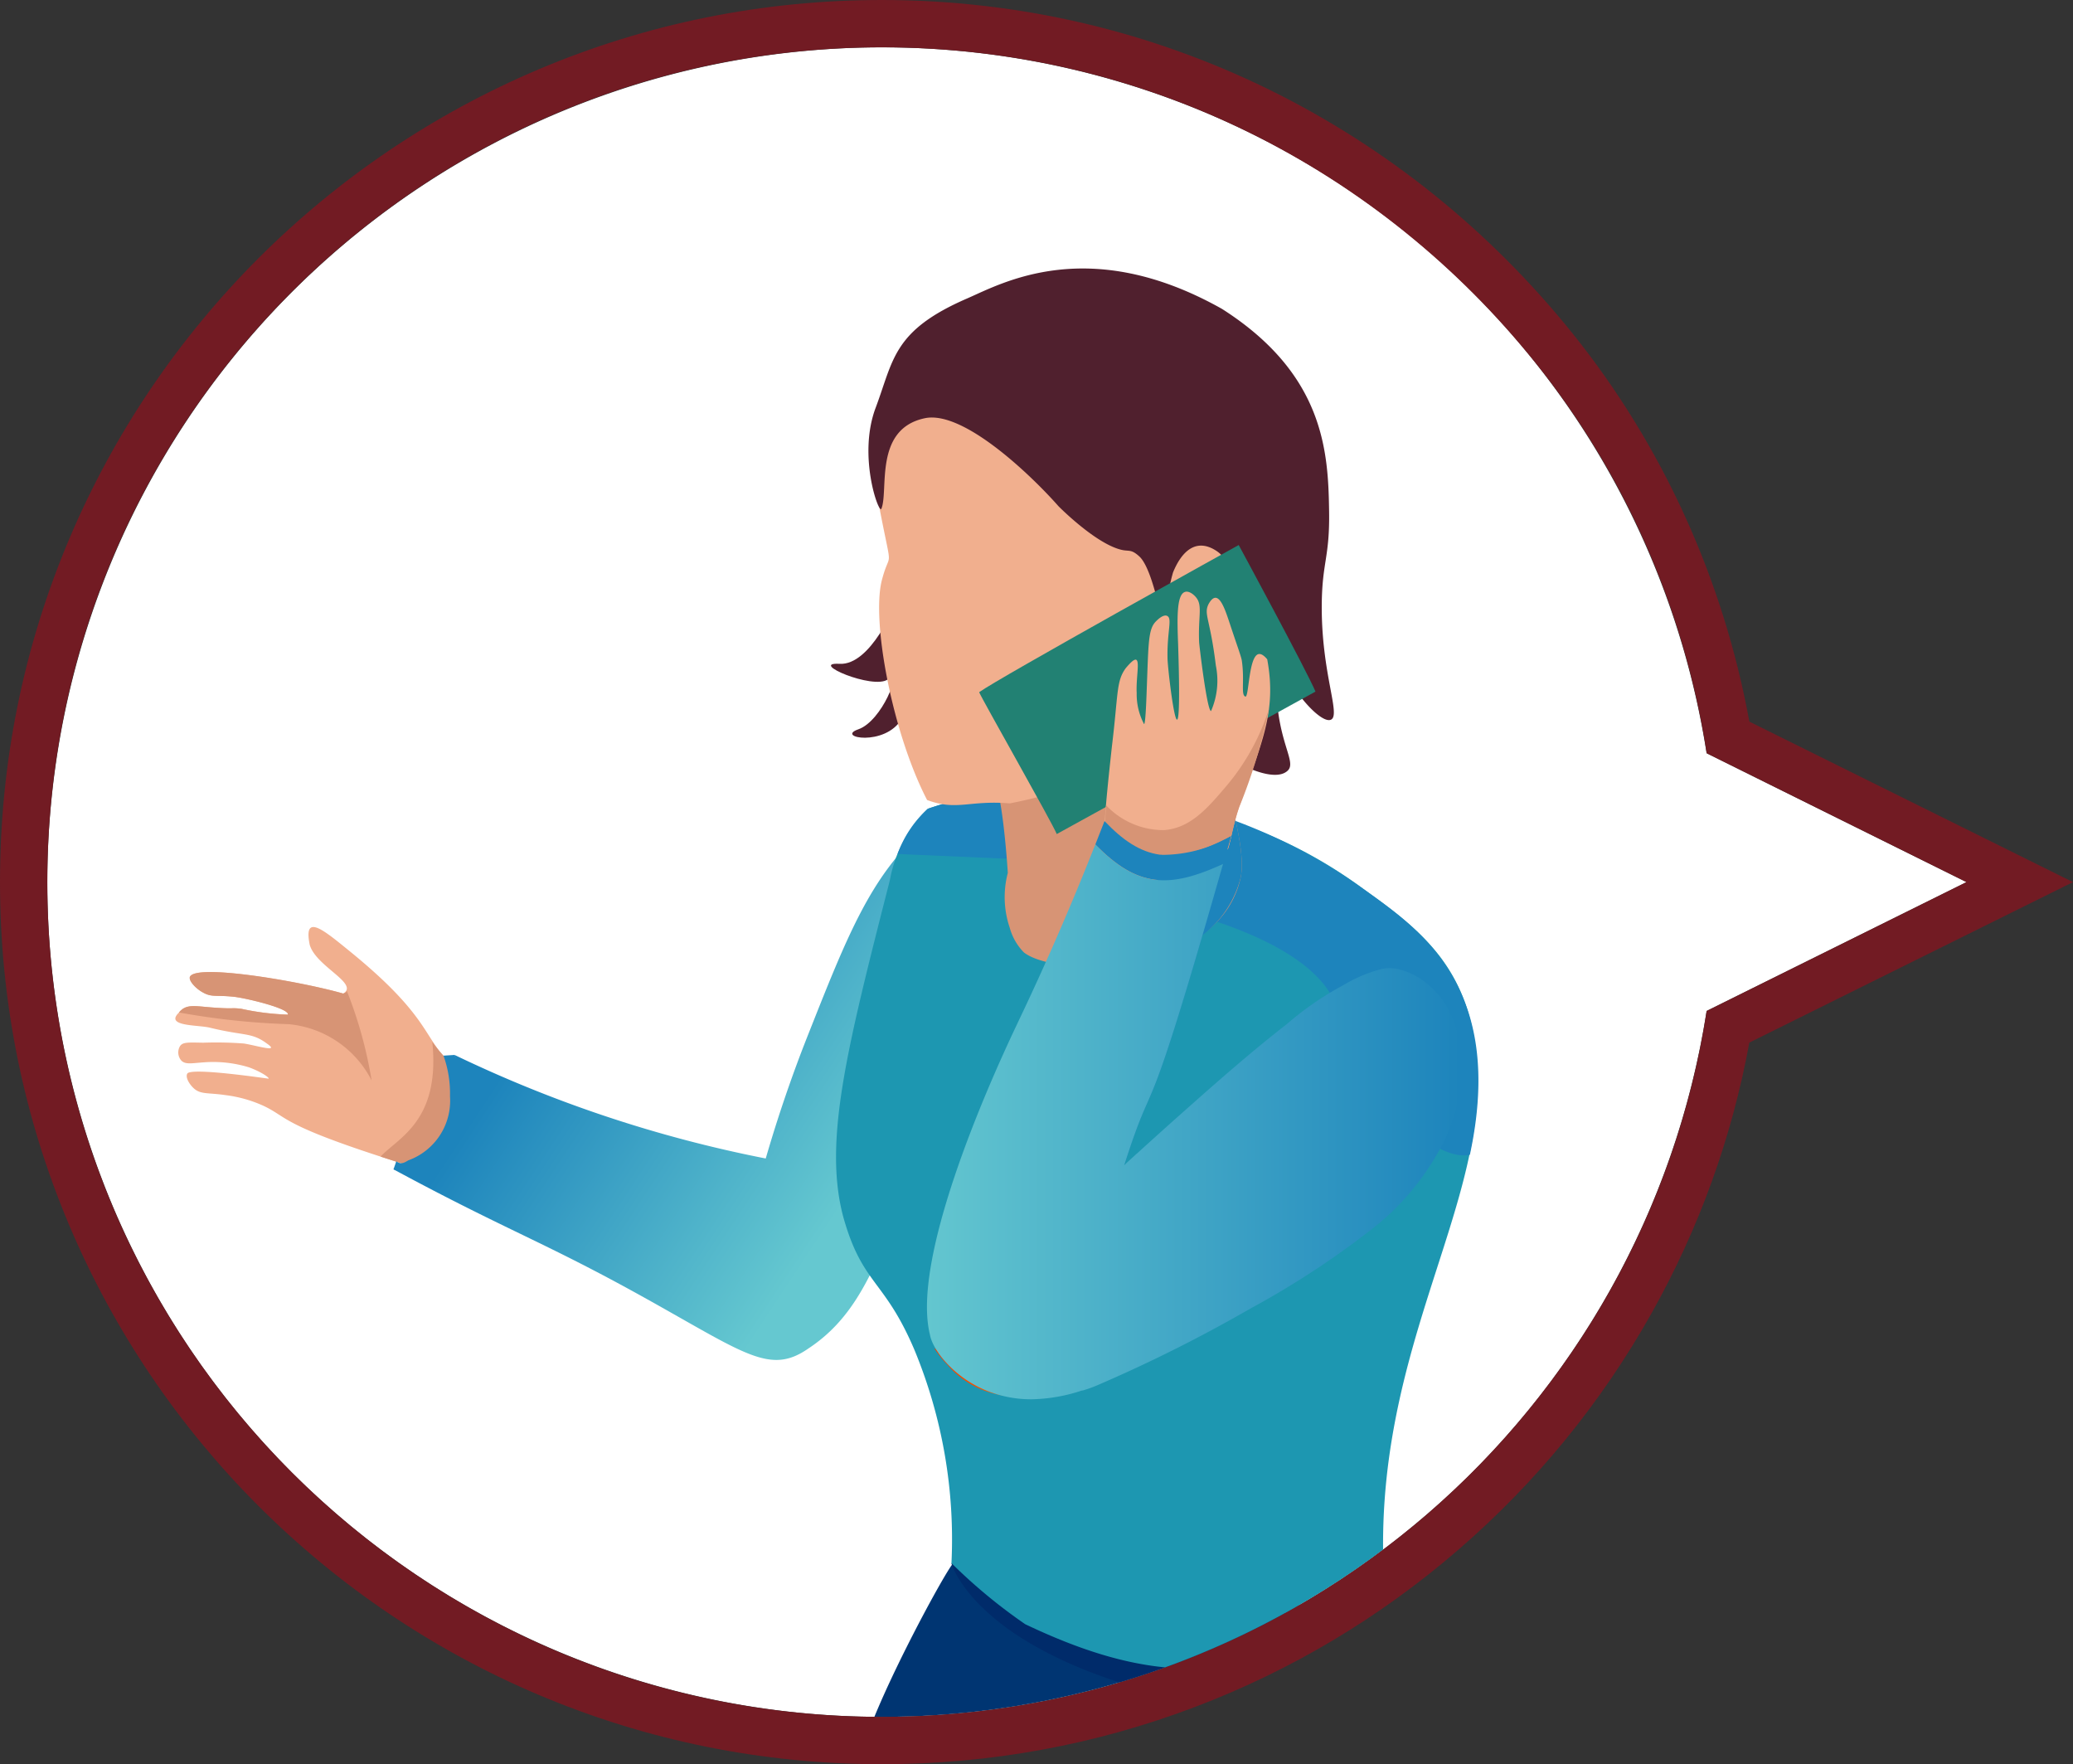 <svg xmlns="http://www.w3.org/2000/svg" xmlns:xlink="http://www.w3.org/1999/xlink" width="131.448" height="111.848" viewBox="0 0 131.448 111.848">
  <rect x="0" y="0" width="131.448" height="111.848" fill="#333333" stroke="none"/>
  <defs>
    <clipPath id="clip-path">
      <circle id="Ellipse_2" data-name="Ellipse 2" cx="52.924" cy="52.924" r="52.924" fill="none"/>
    </clipPath>
    <linearGradient id="linear-gradient" x1="0.837" y1="0.552" x2="0.339" y2="0.234" gradientUnits="objectBoundingBox">
      <stop offset="0" stop-color="#65c8d0"/>
      <stop offset="1" stop-color="#1d84bc"/>
    </linearGradient>
    <linearGradient id="linear-gradient-2" y1="0.5" x2="1" y2="0.5" gradientUnits="objectBoundingBox">
      <stop offset="0" stop-color="#f13f00"/>
      <stop offset="1" stop-color="#ff8900"/>
    </linearGradient>
    <linearGradient id="linear-gradient-3" x1="0" y1="0.5" x2="1" y2="0.5" xlink:href="#linear-gradient"/>
  </defs>
  <g id="Group_906" data-name="Group 906" transform="translate(259 -2104.196)">
    <g id="Group_191" data-name="Group 191" transform="translate(-439 1924.196)">
      <g id="Group_189" data-name="Group 189" transform="translate(14 2.361)">
        <g id="編集モード" transform="translate(122 180.639)">
          <path id="Path_126" data-name="Path 126" d="M52.924,0A52.924,52.924,0,1,1,0,52.924,52.965,52.965,0,0,1,52.924,0Z" transform="translate(47)" fill="#fff"/>
        </g>
        <g id="_饑1" data-name="ﾑ饑1" transform="translate(169 180.639)">
          <g id="Group_188" data-name="Group 188">
            <g id="Group_187" data-name="Group 187" clip-path="url(#clip-path)">
              <g id="Group_208" data-name="Group 208" transform="translate(213 -1170)">
                <path id="Path_150" data-name="Path 150" d="M5266.8,803.643s-1.562,3.96-3.563,3.847,2.128,1.659,3.061.989-.371,2.645-1.863,3.161,1.7,1.136,2.754-.672.911-2.3.886-2.975C5268,806.115,5268.531,804.236,5266.8,803.643Z" transform="translate(-5426.005 401.596)" fill="#50202e"/>
                <g id="Group_202" data-name="Group 202" transform="translate(-204.881 1184.018)">
                  <g id="Group_192" data-name="Group 192" transform="translate(45.588 79.765)">
                    <path id="Path_128" data-name="Path 128" d="M5340.2,1597.457a13.116,13.116,0,0,1-1.387,12.234.016.016,0,0,1-.013,0,34.7,34.7,0,0,1-3.482-1,.642.642,0,0,1-.142-.02c-6.127-2.164-15.243.223-20.812-4.784.636-3.164,5.389-11.921,5.9-12.429,3.806-4.1,22.716-2.075,22.818.6.02.5-.7.789-1.468,1.966A14.88,14.88,0,0,0,5340.2,1597.457Z" transform="translate(-5316.533 -1589.125)" fill="#003572"/>
                    <path id="Path_129" data-name="Path 129" d="M5397.776,1637.9a23,23,0,0,1-14.017.57.015.015,0,0,1-.013,0,13.264,13.264,0,0,0,2.055-7.6c-1.873-.659-4.514-1.512-8.336-2.572-10.131-2.8-12.084-7.264-12.335-7.971a.938.938,0,0,1-.032-.1l27.489,3.3a3.391,3.391,0,0,0,.829.623,17.6,17.6,0,0,1,2.96,5.3A14.681,14.681,0,0,1,5397.776,1637.9Z" transform="translate(-5361.479 -1617.907)" fill="#002b6a"/>
                  </g>
                  <g id="Group_194" data-name="Group 194" transform="translate(0 33.144)">
                    <g id="Group_193" data-name="Group 193" transform="translate(0 8.615)">
                      <path id="Path_130" data-name="Path 130" d="M4720.853,1094.671c-9.365-2.848-8.659-3.323-10.327-4.123a8.254,8.254,0,0,0-2.459-.7c-1.135-.168-1.583-.026-2.031-.453-.26-.249-.52-.672-.387-.911.245-.412,5.152.331,5.157.321.041-.091-.56-.473-1.262-.723a7.759,7.759,0,0,0-2.866-.31c-.743.051-1.15.153-1.41-.117a.779.779,0,0,1-.081-.911c.178-.27.54-.234,1.476-.219a23.386,23.386,0,0,1,2.565.051c.779.117,2.352.616,1.471.005-.988-.733-1.43-.468-3.64-1.013-.764-.178-2.861-.071-1.935-.957.489-.605,1.069-.371,2.423-.3,1.044.071.906-.015,1.527.061a15.912,15.912,0,0,0,2.958.371c.113-.405-2.835-1.087-3.466-1.135-1.09-.112-1.359.041-1.9-.26-.463-.244-.906-.723-.855-.977.259-.927,7.335.346,9.732,1.038,1.018-.641-1.741-1.71-2.132-3.095-.417-2.067.916-.906,2.657.509,6.042,4.947,4.112,5.809,7.635,8A4.766,4.766,0,0,1,4720.853,1094.671Z" transform="translate(-4704.892 -1079.196)" fill="#f1af8e"/>
                      <path id="Path_131" data-name="Path 131" d="M4882.436,1185.012c-1.1-.336-2.082-.641-2.947-.926,1.088-1.184,3.8-2.235,3.278-7.274a8.6,8.6,0,0,0,2.515,2.357A4.767,4.767,0,0,1,4882.436,1185.012Z" transform="translate(-4866.475 -1169.536)" fill="#d79475"/>
                      <path id="Path_132" data-name="Path 132" d="M4708,1119.994a46.927,46.927,0,0,0,6.959.743,6.583,6.583,0,0,1,5.256,3.567,27.165,27.165,0,0,0-1.568-5.669c-.061.125-.133.1-.232.163-2.84-.818-9.483-1.923-9.732-1.039-.053.257.392.737.854.982.545.3.817.143,1.9.256.65.054,3.584.732,3.467,1.137a16.085,16.085,0,0,1-2.957-.372c-.623-.075-.483.01-1.525-.062C4709.07,1119.623,4708.488,1119.391,4708,1119.994Z" transform="translate(-4707.77 -1114.582)" fill="#d79475"/>
                    </g>
                    <path id="Path_133" data-name="Path 133" d="M4906.523,995.8c6.287,3.505,7.843,4.827,10.257,3.149,4.079-2.686,4.656-7.189,7.938-13.585,1.518-2.97,2.477-4.432,3.294-8.315.711-3.362,1.163-5.646.149-7.638a4.9,4.9,0,0,1-.829-2.588c.007-1.77,1.2-2.864.934-3.149-.3-.317-2.19.605-4.128,2.311-3.41,3-4.885,6.793-7.406,13.154-.977,2.467-1.881,5.1-2.652,7.761a81.577,81.577,0,0,1-19.734-6.567,5.728,5.728,0,0,1-3.871,7.254C4897.765,991.521,4900.032,992.182,4906.523,995.8Z" transform="translate(-4876.644 -963.615)" fill="url(#linear-gradient)"/>
                    <path id="Path_134" data-name="Path 134" d="M4893.647,1187.994l.7-.045c.958,2.005,1.237,3.755.029,5.568a3.443,3.443,0,0,1-3.9,1.685l.178-.508c.307.215.486.1.764-.063a4.02,4.02,0,0,0,2.641-4.062A7.131,7.131,0,0,0,4893.647,1187.994Z" transform="translate(-4876.644 -1171.229)" fill="#1d84bc"/>
                  </g>
                  <g id="Group_197" data-name="Group 197" transform="translate(41.89 32.846)">
                    <g id="Group_196" data-name="Group 196">
                      <g id="Group_195" data-name="Group 195">
                        <path id="Path_135" data-name="Path 135" d="M5301.872,1012.185a27.394,27.394,0,0,1-6.7,2.56c-4.947,1.284-9.234,1.339-16.258-2.01a34.086,34.086,0,0,1-4.673-3.868,31.419,31.419,0,0,0-2.326-13.469c-1.932-4.577-3.326-4.139-4.545-8.521-1.247-4.769.229-10.593,2.968-21.323a8.361,8.361,0,0,1,2.407-4.515,26.518,26.518,0,0,1,18.442.514,29.144,29.144,0,0,1,8.821,4.311c3.516,2.539,6.637,4.692,7.422,10.017C5308.98,986.172,5299.979,995.794,5301.872,1012.185Z" transform="translate(-5266.918 -959.628)" fill="#1d97b1"/>
                        <path id="Path_136" data-name="Path 136" d="M5334.467,960.048c-.286,2.3-4.242,3.707-6.393,4.225l-8.709-.377a7.1,7.1,0,0,1,1.914-2.866A26.146,26.146,0,0,1,5334.467,960.048Z" transform="translate(-5315.457 -959.619)" fill="#1d84bc"/>
                        <path id="Path_137" data-name="Path 137" d="M5557.838,995.434c-2.581.585-7.752-5.09-8.3-8.709-.764-5.09-11.708-7.126-11.708-7.126a17.575,17.575,0,0,1,1.319-6.505,34.756,34.756,0,0,1,11.575,5.233C5554.272,980.886,5560.2,984.448,5557.838,995.434Z" transform="translate(-5517.642 -972.089)" fill="#1d84bc"/>
                      </g>
                    </g>
                  </g>
                  <g id="Group_200" data-name="Group 200" transform="translate(43.945)">
                    <g id="Group_199" data-name="Group 199">
                      <g id="P_W" data-name="P W">
                        <g id="Group_198" data-name="Group 198">
                          <path id="Path_138" data-name="Path 138" d="M5414.748,863.747c-1.354,6.265-11.632,6.4-13.743,4.754a3.563,3.563,0,0,1-.9-1.568,6.025,6.025,0,0,1-.122-3.477c-.061-.954-.378-5.318-.967-6.1-.44-.716.609-.2,4.1-1.583a.032.032,0,0,1,.021-.005,12.424,12.424,0,0,0,6.978-5.971c1.9,2.111,2.5,3.985,3.727,8.154C5414.447,859.985,5415.027,862.449,5414.748,863.747Z" transform="translate(-5391.142 -825.134)" fill="#d79475"/>
                          <path id="Path_139" data-name="Path 139" d="M5557.434,965a6.642,6.642,0,0,1-4.332,4.668l3.431-10.465C5557.133,961.236,5557.714,963.7,5557.434,965Z" transform="translate(-5533.828 -926.385)" fill="#1d84bc"/>
                          <path id="Path_140" data-name="Path 140" d="M5322.669,563.573c.275,2.147-.186,6.57-2.121,7.51a5.522,5.522,0,0,1-2.694.476,1.026,1.026,0,0,0-.636,0c-.1.047.015.131.149.417a6.452,6.452,0,0,1,.292,1.717c-.034,1.009-1.771,2.9-4.644,4.266a28.869,28.869,0,0,1-6.47,2.055c-2.6-.212-3.352.493-5.247-.213-2.2-4.242-3.548-11.36-2.864-13.956.529-2,.67-.33-.078-4.159-.564-2.888-.954-4.057.28-6.715a9.682,9.682,0,0,1,2.556-3.368c6.228-5.135,17.453-3.521,20.193-.407S5324.364,559.757,5322.669,563.573Z" transform="translate(-5297.575 -546.099)" fill="#f1af8e"/>
                          <path id="Path_141" data-name="Path 141" d="M5314.466,547.377a4.741,4.741,0,0,1-.2-3.912c3.78.129,4.322-5.305,2.3-6.632-1.258-.824-2.182-.021-2.749,1.365a10.434,10.434,0,0,0-.4,3.477c0,1.922-.633-3.479-1.738-4.489-.49-.447-.628-.325-1.04-.4-1.65-.315-4.082-2.78-4.082-2.78-1.674-1.9-6.011-6.1-8.476-5.583-3.266.685-2.279,4.6-2.76,5.743-.154.365-1.508-3.355-.363-6.4s1.088-4.892,5.807-6.937c2.183-.946,7.7-4.093,16.155.663,6.519,4.156,6.737,9.108,6.793,12.841.043,2.906-.437,3.2-.465,5.851-.047,4.408,1.238,7.071.576,7.355-.5.214-1.773-1.077-2.446-2.249-.437-.763-.608-1.452-.792-1.422-.264.044-.225,1.514-.216,1.8.107,3.337,1.288,4.532.726,5.091C5319.921,551.919,5315.412,549.125,5314.466,547.377Z" transform="translate(-5294.499 -518.927)" fill="#50202e"/>
                        </g>
                      </g>
                    </g>
                  </g>
                  <g id="Group_201" data-name="Group 201" transform="translate(47.66 17.535)">
                    <path id="Path_142" data-name="Path 142" d="M5388.728,763.524c.181.452,4.633,8.272,4.92,8.993l16.406-9.032c-.555-1.324-4.868-9.292-4.868-9.292S5389.907,762.657,5388.728,763.524Z" transform="translate(-5385.419 -754.192)" fill="#228173"/>
                    <path id="Path_143" data-name="Path 143" d="M5504,807.58c0,.005-.005.01-.005.015-.346.982-.616,2.55-.711,2.616-.2.145-.578-.234-.876-.234a.639.639,0,0,0-.311.087c-2.064,1.144-3.077,1.394-5.294.076-.01-.025-.01-.025-.026-.025a11.1,11.1,0,0,1-1.251-.931c-.2-.081.4-5.236.417-5.452.417-3.419.271-4.154.876-4.993,1.182-1.418.633.212.7,1.558a4.04,4.04,0,0,0,.468,1.98c.021,0,.092-.051.158-1.9.119-3.084.093-4.012.524-4.535.214-.244.59-.56.81-.407.295.188-.041,1.023-.005,2.677.02.937.981,8.767.672-.886-.061-1.619-.1-3.095.4-3.314.239-.117.565.117.733.326.437.519.126,1.211.2,2.861.016.25.5,4.334.754,4.352a4.8,4.8,0,0,0,.305-2.886c-.363-2.991-.777-3.234-.469-3.884.618-1.133,1.053.331,1.37,1.273.442,1.339.687,1.985.743,2.275.194,1.308-.071,2.168.219,2.3.01,0,.01.005.015.005.224.02.2-2.52.819-2.693.107-.026.28-.005.56.326C5506.4,801.452,5505.486,803.369,5504,807.58Z" transform="translate(-5484.221 -790.923)" fill="#f1af8e"/>
                    <path id="Path_144" data-name="Path 144" d="M5506.172,893.191a34.665,34.665,0,0,1-1.91,6.3c0,.005,0,.01,0,.015-.346.982-.616,2.55-.713,2.616a2.267,2.267,0,0,0-.861-.234.635.635,0,0,0-.325.087c-2.355,1.305-3.567,1.524-6.571-.88a15.6,15.6,0,0,1,.045-1.766,5.005,5.005,0,0,0,3.666,1.578c1.689-.123,2.767-1.389,3.985-2.822A14.153,14.153,0,0,0,5506.172,893.191Z" transform="translate(-5484.481 -882.831)" fill="#d79475"/>
                    <path id="Path_145" data-name="Path 145" d="M5496.143,990c-.127.448-.3,1.054-.5,1.761-3.416,1.564-5.423,1.51-8.1-1.237q.29-.725.581-1.481C5490.431,991.471,5492.45,991.974,5496.143,990Z" transform="translate(-5476.866 -971.541)" fill="#1d84bc"/>
                    <path id="Path_146" data-name="Path 146" d="M5518.926,1001.913c-6.01,21.076-4.494,13.757-6.77,20.859l2.3-19.678A8.738,8.738,0,0,0,5518.926,1001.913Z" transform="translate(-5499.648 -983.45)" fill="#1d84bc"/>
                    <path id="Path_147" data-name="Path 147" d="M5351.313,1438.347a6.906,6.906,0,0,1-.859-1.082,11.916,11.916,0,0,0,10.753,1.336,13.048,13.048,0,0,1-3.818,1.463A5.76,5.76,0,0,1,5351.313,1438.347Z" transform="translate(-5349.999 -1386.353)" fill="url(#linear-gradient-2)"/>
                    <path id="Union_2" data-name="Union 2" d="M4.066,34.735c-2.234-.792-3.7-2.626-3.879-3.66-1.173-4.713,3.45-15.337,5.553-19.739.005-.005.01-.01.005-.015C7.141,8.4,8.851,4.617,10.673,0c2.684,2.756,4.7,2.792,8.1,1.237-5.247,18.4-4.127,12.424-6.266,19.1l.089-.083a.712.712,0,0,1,.048-.054l.672-.611h.005c1.354-1.234,2.55-2.3,3.593-3.222,2.062-1.83,4.069-3.559,5.9-4.975a19.42,19.42,0,0,1,3.566-2.461,9.185,9.185,0,0,1,2.2-.967,2.385,2.385,0,0,1,1.247-.072l.013,0h0a4.441,4.441,0,0,1,1.772.856,5.609,5.609,0,0,1,1.044,1.065,6.319,6.319,0,0,1,1.09,2.619,10.713,10.713,0,0,1-1.452,7.28l0,0-.013.024a16.2,16.2,0,0,1-3.964,4.567,55.524,55.524,0,0,1-7.79,5.109,93.225,93.225,0,0,1-9.614,4.825,8.233,8.233,0,0,1-1.106.4L9.88,34.6a10.678,10.678,0,0,1-3.263.575A7.494,7.494,0,0,1,4.066,34.735Z" transform="translate(0 18.986)" fill="url(#linear-gradient-3)"/>
                  </g>
                </g>
              </g>
            </g>
          </g>
        </g>
      </g>
      <path id="Polygon_11" data-name="Polygon 11" d="M9.516,0l9.516,19.194H0Z" transform="translate(304.694 226.408) rotate(90)" fill="#fff"/>
    </g>
    <g id="Union_1" data-name="Union 1" transform="translate(-256 2107.196)" fill="none" stroke-linecap="round">
      <path d="M0,52.924A52.926,52.926,0,0,1,94.378,20.019a52.23,52.23,0,0,1,10.846,24.739l16.471,8.166-16.473,8.166A52.928,52.928,0,0,1,0,52.924Z" stroke="none"/>
      <path d="M 52.924 105.848 C 79.375 105.848 101.295 86.442 105.222 61.091 L 121.694 52.925 L 105.224 44.758 C 103.781 35.411 99.912 26.904 94.378 20.019 C 84.499 7.726 69.614 -1.353315838059643e-06 52.924 -1.353315838059643e-06 C 23.695 -1.353315838059643e-06 2.301025460837991e-06 23.695 2.301025460837991e-06 52.925 C 2.301025460837991e-06 82.153 23.695 105.848 52.924 105.848 M 52.924 108.848 C 45.376 108.848 38.052 107.369 31.155 104.452 C 27.841 103.05 24.644 101.315 21.655 99.295 C 18.694 97.295 15.91 94.998 13.38 92.468 C 10.85 89.938 8.553 87.154 6.553 84.194 C 4.533 81.204 2.798 78.008 1.396 74.693 C -1.521 67.797 -3 60.473 -3 52.925 C -3 45.376 -1.521 38.052 1.396 31.155 C 2.798 27.841 4.533 24.644 6.553 21.655 C 8.553 18.694 10.85 15.91 13.38 13.38 C 15.91 10.85 18.694 8.553 21.655 6.553 C 24.644 4.533 27.841 2.798 31.155 1.396 C 38.052 -1.521 45.376 -3 52.924 -3 C 57.255 -3 61.567 -2.502 65.74 -1.521 C 69.807 -0.565 73.774 0.858 77.531 2.708 C 81.223 4.527 84.733 6.767 87.962 9.368 C 91.171 11.953 94.116 14.904 96.716 18.14 C 102.411 25.224 106.269 33.704 107.927 42.75 L 128.448 52.925 L 107.924 63.1 C 106.817 69.125 104.737 74.886 101.73 80.247 C 98.542 85.928 94.422 90.975 89.482 95.245 C 84.509 99.544 78.886 102.902 72.767 105.224 C 66.433 107.629 59.757 108.848 52.924 108.848 Z" stroke="none" fill="#721b23"/>
    </g>
  </g>
</svg>
